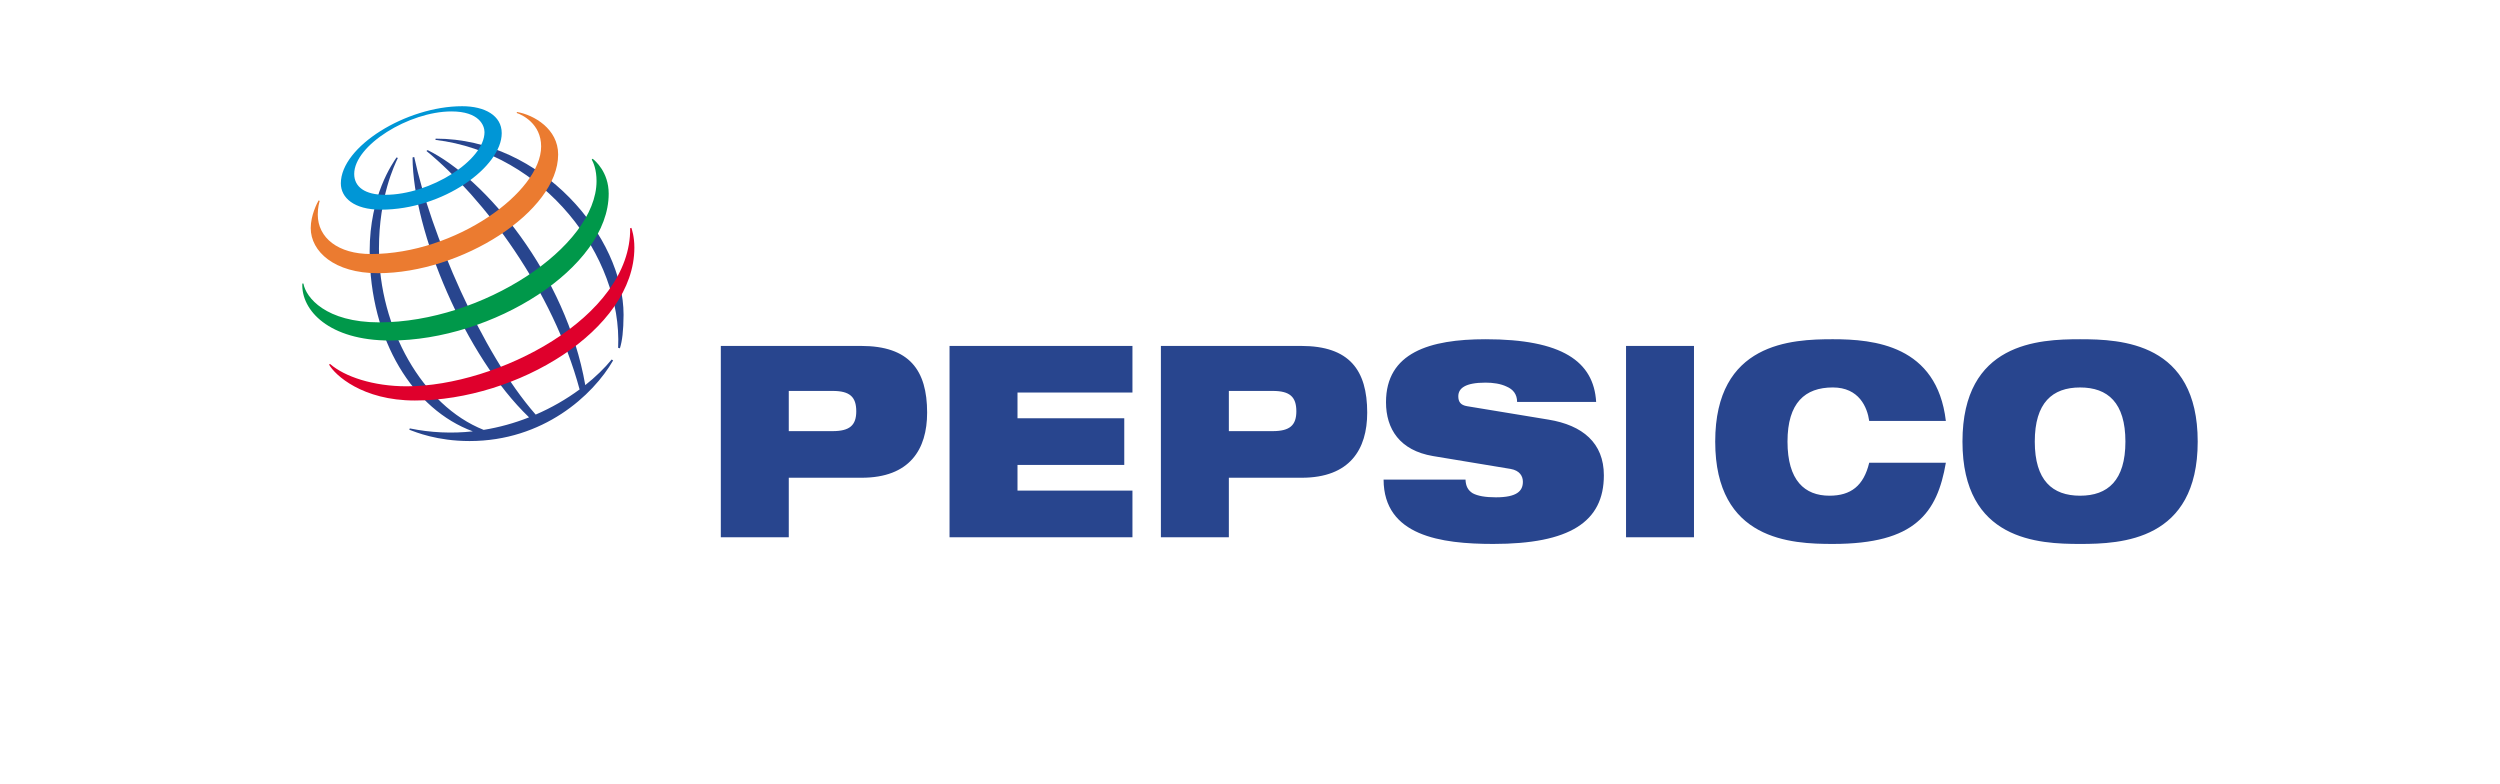 <?xml version="1.0" encoding="UTF-8"?> <svg xmlns="http://www.w3.org/2000/svg" width="306" height="96" viewBox="0 0 306 96" fill="none"> <rect width="306" height="96" fill="white"></rect> <path fill-rule="evenodd" clip-rule="evenodd" d="M96.546 47.85H101.916C104.011 47.85 104.807 48.573 104.807 50.343C104.807 52.048 104.01 52.77 101.916 52.77H96.546V47.85ZM88.228 65.758H96.547V58.476H105.457C111.356 58.476 113.48 55.001 113.48 50.508C113.48 45.293 111.296 42.342 105.397 42.342H88.228V65.758ZM116.223 42.342H138.612V48.047H124.542V51.196H137.61V56.904H124.542V60.052H138.612V65.758H116.223V42.342ZM150.412 47.85H155.781C157.876 47.85 158.673 48.573 158.673 50.343C158.673 52.048 157.876 52.77 155.781 52.77H150.412V47.85ZM142.094 65.758H150.412V58.476H159.321C165.221 58.476 167.346 55.001 167.346 50.508C167.346 45.293 165.162 42.342 159.261 42.342H142.094V65.758ZM175.398 55.821C171.327 55.131 169.647 52.507 169.647 49.228C169.647 43.16 174.987 41.522 181.829 41.522C191.208 41.522 195.073 44.243 195.369 49.196H185.693C185.693 48.245 185.191 47.653 184.425 47.325C183.688 46.965 182.744 46.834 181.829 46.834C179.351 46.834 178.496 47.522 178.496 48.507C178.496 49.162 178.761 49.59 179.587 49.721L189.528 51.36C193.717 52.048 196.313 54.213 196.313 58.18C196.313 63.889 192.124 66.578 182.772 66.578C176.372 66.578 169.38 65.595 169.351 58.707H179.38C179.409 59.493 179.675 60.018 180.266 60.379C180.884 60.707 181.799 60.872 183.096 60.872C185.692 60.872 186.401 60.084 186.401 58.969C186.401 58.28 186.017 57.592 184.898 57.396L175.398 55.821ZM199.026 42.342H207.344V65.758H199.026V42.342ZM238.173 56.641C237.642 59.724 236.696 62.216 234.631 63.921C232.597 65.627 229.41 66.578 224.337 66.578C219.293 66.578 209.942 66.184 209.942 54.051C209.942 41.915 219.293 41.521 224.337 41.521C229.351 41.521 237.08 42.242 238.173 51.525H228.792C228.556 49.851 227.551 47.424 224.337 47.424C220.943 47.424 218.79 49.293 218.79 54.05C218.79 58.806 220.885 60.674 223.924 60.674C226.55 60.674 228.113 59.461 228.792 56.64H238.173V56.641ZM249.057 54.051C249.057 49.294 251.211 47.425 254.604 47.425C257.996 47.425 260.15 49.294 260.15 54.051C260.15 58.807 257.996 60.675 254.604 60.675C251.211 60.674 249.057 58.806 249.057 54.051V54.051ZM240.206 54.051C240.206 66.184 249.558 66.579 254.603 66.579C259.648 66.579 268.999 66.184 268.999 54.051C268.999 41.915 259.648 41.522 254.603 41.522C249.558 41.522 240.206 41.915 240.206 54.051ZM75.659 42.574C76.196 31.339 66.507 18.687 53.299 17.123L53.321 16.97C66.343 16.97 76.325 29.024 76.325 38.535C76.312 40.514 76.156 41.741 75.877 42.631L75.659 42.574ZM74.87 44.002C74.003 45.06 72.914 46.126 71.637 47.138C69.289 33.631 59.364 21.821 52.346 18.374L52.196 18.478C59.253 24.27 67.67 35.518 70.943 47.668C69.274 48.894 67.47 49.927 65.567 50.746C58.908 43.152 52.7 28.507 50.699 19.213L50.496 19.274C50.541 28.296 56.946 43.61 64.757 51.083C62.965 51.792 61.103 52.306 59.202 52.618C51.714 49.652 46.385 40.152 46.385 30.42C46.385 24.067 48.322 20.137 48.697 19.333L48.537 19.269C48.084 19.955 45.246 23.883 45.246 30.742C45.246 41.742 50.671 50.15 57.873 52.798C55.298 53.081 52.694 52.959 50.156 52.436L50.102 52.603C50.873 52.887 53.487 53.984 57.474 53.984C66.494 53.984 72.591 48.38 75.045 44.121L74.87 44.002Z" fill="#28458E"></path> <path fill-rule="evenodd" clip-rule="evenodd" d="M56.573 13C49.736 13 41.719 17.935 41.719 22.445C41.719 24.19 43.315 25.664 46.618 25.664C54.287 25.664 61.411 20.395 61.411 16.299C61.411 14.143 59.341 13 56.573 13V13ZM59.303 16.171C59.303 19.625 52.671 23.846 47.128 23.846C44.679 23.846 43.355 22.882 43.355 21.291C43.355 17.789 50.062 13.639 55.262 13.639C58.652 13.639 59.303 15.364 59.303 16.171V16.171Z" fill="#0096D6"></path> <path fill-rule="evenodd" clip-rule="evenodd" d="M38.995 24.534C38.803 24.866 38.033 26.373 38.033 27.917C38.033 30.781 40.927 33.44 46.249 33.44C56.488 33.44 68.317 25.903 68.317 18.907C68.317 15.767 65.344 14.06 63.28 13.707L63.242 13.829C63.883 14.033 66.235 15.126 66.235 17.923C66.235 23.497 55.791 31.092 45.388 31.092C41.405 31.092 38.895 29.126 38.895 26.262C38.895 25.356 39.084 24.76 39.134 24.587L38.995 24.534Z" fill="#EB7B30"></path> <path fill-rule="evenodd" clip-rule="evenodd" d="M72.537 19.431C72.818 19.644 74.505 21.049 74.505 23.707C74.505 32.77 60.306 41.681 47.752 41.681C40.266 41.681 36.854 37.985 37.005 34.703H37.139C37.432 36.407 39.863 39.457 46.415 39.457C58.984 39.457 73.017 30.236 73.017 22.157C73.017 20.772 72.641 19.908 72.428 19.524L72.537 19.431Z" fill="#00984A"></path> <path fill-rule="evenodd" clip-rule="evenodd" d="M77.282 27.891C77.341 28.084 77.647 28.952 77.647 30.31C77.647 40.392 63.277 49.022 50.78 49.022C44.347 49.022 40.989 45.897 40.279 44.629L40.394 44.544C42.174 46.1 45.679 47.283 49.77 47.283C60.808 47.283 77.278 38.886 77.131 27.928L77.282 27.891Z" fill="#DF002C"></path> </svg> 